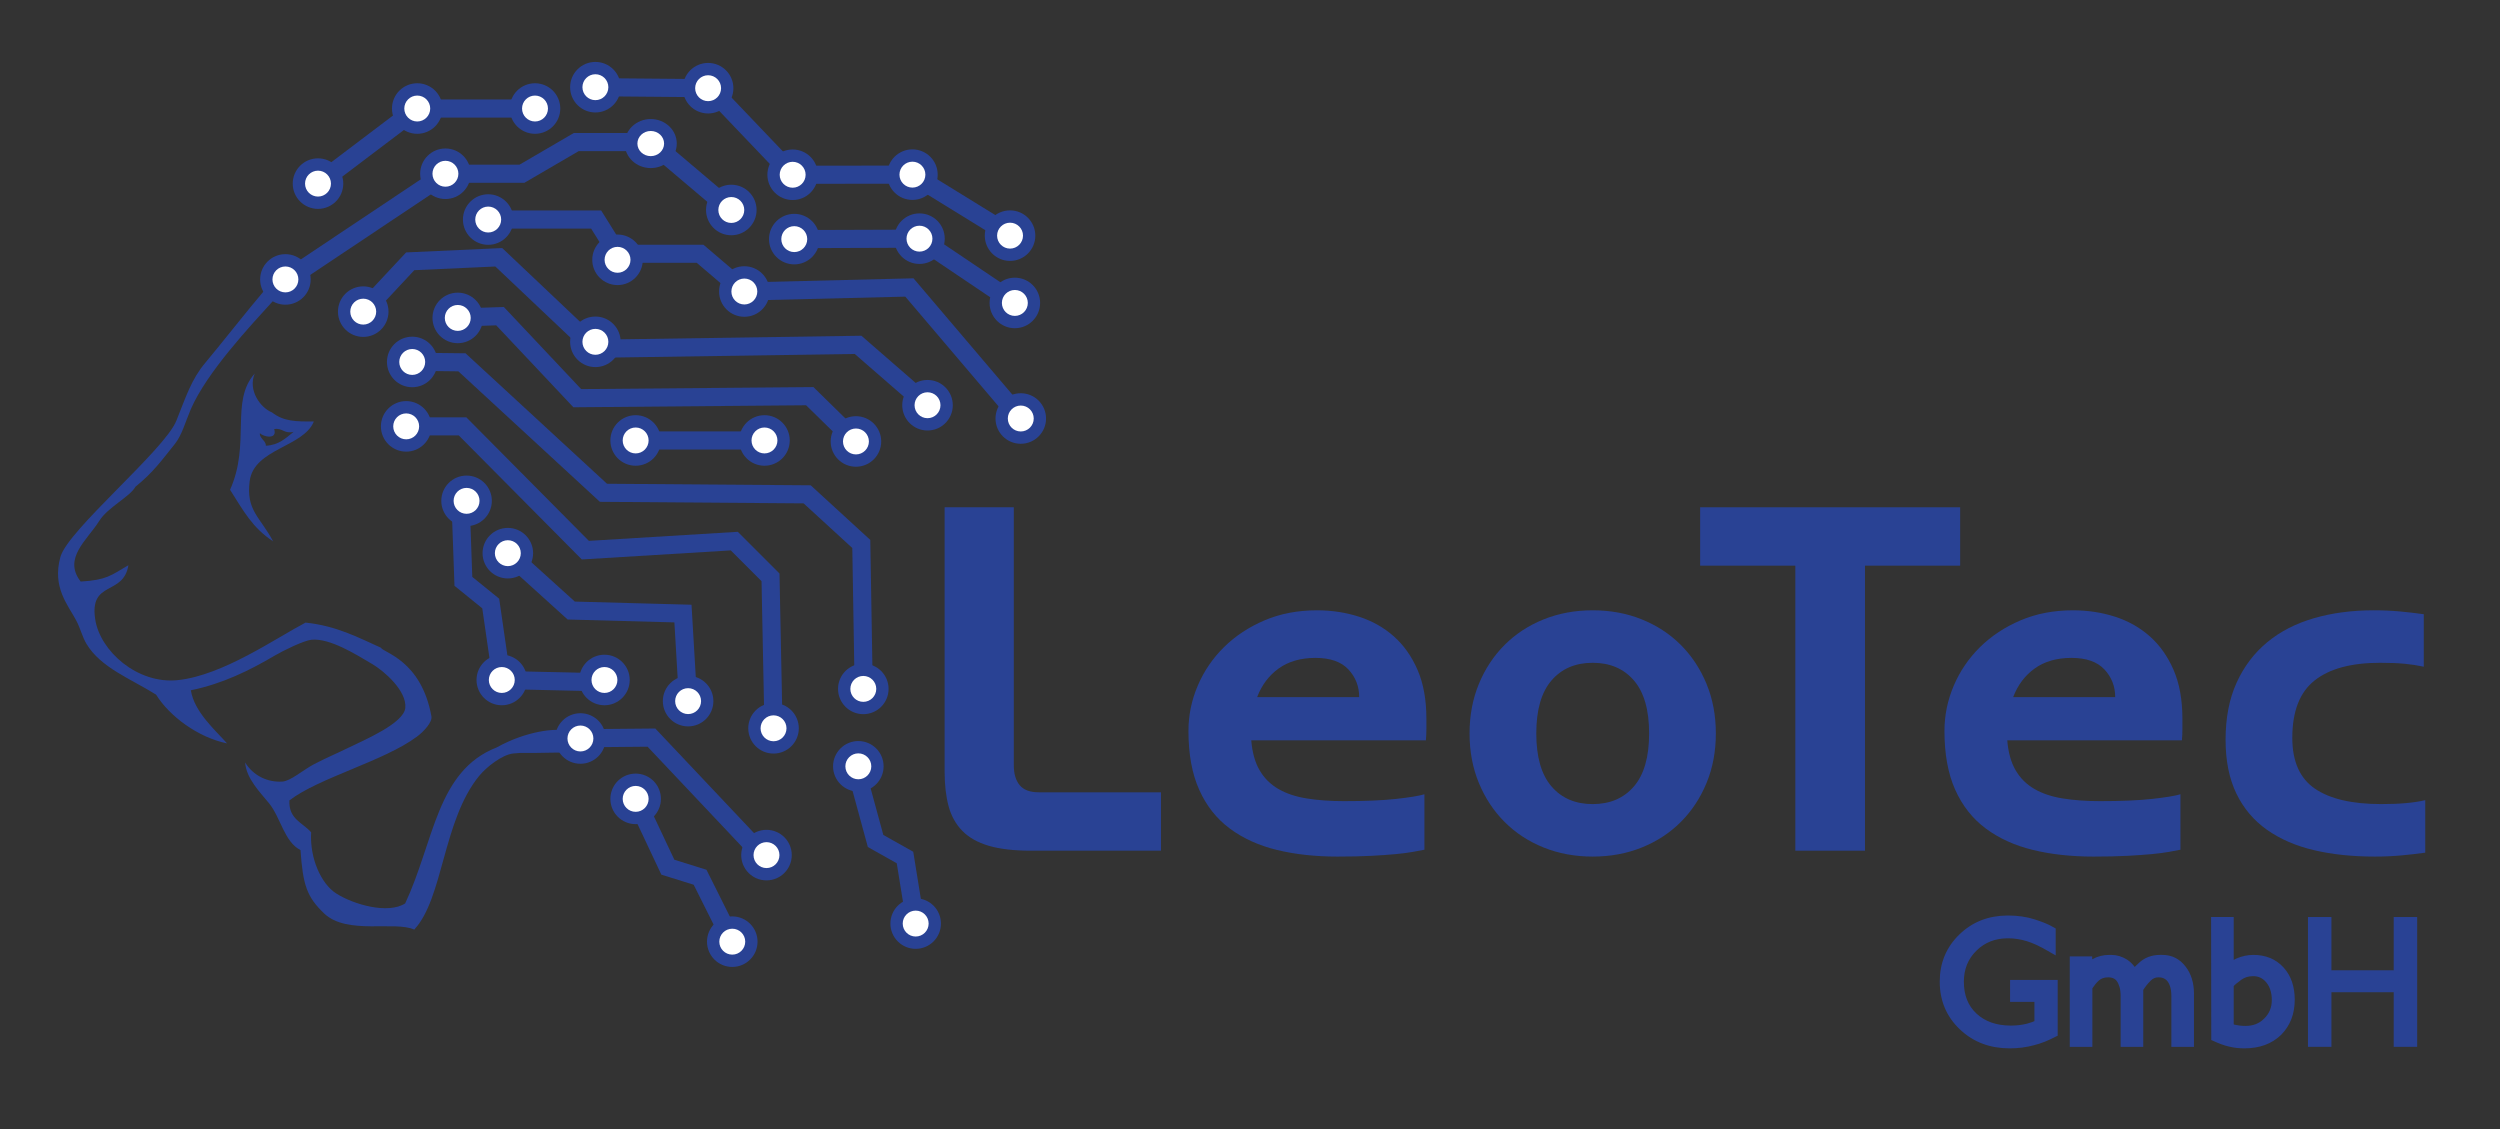 <?xml version="1.0" encoding="utf-8"?>
<!-- Generator: Adobe Illustrator 15.1.0, SVG Export Plug-In . SVG Version: 6.00 Build 0)  -->
<!DOCTYPE svg PUBLIC "-//W3C//DTD SVG 1.1//EN" "http://www.w3.org/Graphics/SVG/1.1/DTD/svg11.dtd">
<svg version="1.1" id="Ebene_1" xmlns="http://www.w3.org/2000/svg" xmlns:xlink="http://www.w3.org/1999/xlink" x="0px" y="0px"
	 width="414px" height="187px" viewBox="0 0 414 187" enable-background="new 0 0 414 187" xml:space="preserve">
<rect x="0" y="0" width="414" height="187" fill="#333333" stroke="none"/>
<polyline fill="none" stroke="#294294" stroke-width="3" stroke-linecap="round" points="76.264,82.94 76.736,96.272 81.264,99.94 
	83.097,112.606 100.125,113 "/>
<g>
	<g>
		<path fill="#294294" stroke="#294294" d="M340.255,162.776v8.428c-0.653,0.336-1.261,0.616-1.82,0.84
			c-0.56,0.224-1.139,0.41-1.735,0.56c-1.232,0.336-2.53,0.504-3.893,0.504c-3.154,0-5.787-0.999-7.896-2.996
			c-2.127-2.016-3.191-4.536-3.191-7.56c0-2.968,1.036-5.45,3.107-7.448c2.054-1.998,4.621-2.996,7.701-2.996
			c1.549,0,2.967,0.206,4.256,0.616c0.634,0.206,1.193,0.406,1.68,0.602c0.484,0.196,0.971,0.434,1.456,0.714v3.304
			c-0.989-0.578-1.788-1.008-2.394-1.288c-0.607-0.28-1.182-0.504-1.723-0.672c-1.102-0.336-2.193-0.504-3.275-0.504
			c-2.24,0-4.098,0.728-5.572,2.184c-1.494,1.456-2.24,3.294-2.24,5.516c0,2.352,0.746,4.228,2.24,5.628
			c1.53,1.419,3.546,2.128,6.048,2.128c0.989,0,1.923-0.112,2.8-0.336c0.336-0.093,0.635-0.187,0.896-0.28
			c0.261-0.093,0.494-0.187,0.699-0.28v-4.032h-4.031v-2.632H340.255z"/>
		<path fill="#294294" stroke="#294294" d="M362.822,164.568v8.288h-2.744v-7.868c0-0.653-0.065-1.204-0.195-1.652
			c-0.131-0.448-0.309-0.821-0.532-1.12c-0.224-0.28-0.49-0.495-0.798-0.644c-0.309-0.149-0.687-0.224-1.135-0.224
			c-0.635,0-1.186,0.243-1.651,0.728c-0.28,0.28-0.528,0.56-0.742,0.84c-0.215,0.28-0.415,0.57-0.603,0.868v9.072h-2.744v-7.868
			c0-0.653-0.064-1.204-0.195-1.652c-0.131-0.448-0.299-0.821-0.504-1.12c-0.411-0.579-1.027-0.868-1.848-0.868
			c-0.766,0-1.383,0.206-1.849,0.616c-0.243,0.206-0.467,0.438-0.672,0.7c-0.206,0.262-0.411,0.542-0.616,0.84v9.352h-2.744v-13.972
			h2.717v1.008c0.242-0.242,0.504-0.448,0.783-0.616c0.766-0.429,1.615-0.644,2.549-0.644h0.336c0.82,0,1.613,0.243,2.379,0.728
			c0.542,0.354,1.027,0.887,1.457,1.596c0.148-0.205,0.316-0.401,0.504-0.588c0.186-0.187,0.383-0.373,0.588-0.56
			c0.84-0.784,1.895-1.176,3.164-1.176h0.336c1.438,0,2.594,0.579,3.472,1.736C362.393,161.47,362.822,162.87,362.822,164.568z"/>
		<path fill="#294294" stroke="#294294" d="M377.773,160.536c0.598,0.654,1.037,1.4,1.316,2.24c0.28,0.84,0.42,1.764,0.42,2.772
			c0,2.222-0.699,4.042-2.1,5.46c-1.438,1.4-3.352,2.1-5.74,2.1c-0.859,0-1.662-0.094-2.408-0.28c-0.41-0.093-0.807-0.21-1.189-0.35
			c-0.383-0.14-0.846-0.331-1.387-0.574l-0.027-19.544h2.744v7.476c0.392-0.261,0.773-0.476,1.147-0.644
			c0.858-0.374,1.727-0.56,2.604-0.56C375.076,158.632,376.616,159.267,377.773,160.536z M375.311,169.02
			c0.933-0.914,1.399-2.053,1.399-3.416c0-1.325-0.346-2.408-1.036-3.248c-0.672-0.803-1.521-1.204-2.548-1.204
			c-0.878,0-1.634,0.233-2.269,0.7c-0.672,0.486-1.157,0.896-1.455,1.232V170c0.093,0.038,0.186,0.07,0.279,0.098
			c0.094,0.028,0.205,0.061,0.336,0.098c0.262,0.056,0.541,0.103,0.84,0.14s0.635,0.056,1.009,0.056
			C373.266,170.392,374.414,169.935,375.311,169.02z"/>
		<path fill="#294294" stroke="#294294" d="M399.782,152.36v20.496h-2.884v-9.044h-11.313v9.044h-2.884V152.36h2.884v8.82h11.313
			v-8.82H399.782z"/>
	</g>
</g>
<g>
	<path fill="#294294" d="M170.729,140.875c-2.817,0-5.146-0.271-6.987-0.813c-1.842-0.541-3.304-1.367-4.387-2.478
		c-1.084-1.109-1.842-2.478-2.275-4.103c-0.434-1.625-0.65-3.52-0.65-5.687v-43.79h11.456v42.734c0,1.409,0.325,2.506,0.975,3.29
		c0.65,0.786,1.706,1.178,3.168,1.178h20.229v9.668H170.729z"/>
	<path fill="#294294" d="M235.886,140.712c-0.542,0.109-1.192,0.23-1.95,0.366c-0.759,0.135-1.706,0.256-2.844,0.366
		c-1.137,0.108-2.491,0.203-4.062,0.284c-1.571,0.081-3.413,0.122-5.524,0.122c-3.684,0-7.028-0.366-10.034-1.097
		c-3.006-0.731-5.606-1.909-7.799-3.534c-2.194-1.625-3.887-3.764-5.078-6.418c-1.192-2.653-1.787-5.903-1.787-9.749
		c0-2.6,0.514-5.104,1.543-7.515c1.028-2.409,2.478-4.536,4.347-6.377c1.869-1.841,4.103-3.317,6.703-4.428
		c2.6-1.109,5.497-1.666,8.693-1.666c2.438,0,4.752,0.353,6.945,1.056c2.194,0.705,4.116,1.787,5.77,3.25
		c1.65,1.462,2.965,3.318,3.939,5.565c0.975,2.248,1.463,4.943,1.463,8.083c0,0.487,0,1.056,0,1.706s-0.028,1.273-0.082,1.869
		h-28.922c0.163,2.004,0.622,3.656,1.381,4.956c0.758,1.3,1.787,2.329,3.087,3.087c1.3,0.759,2.87,1.288,4.711,1.584
		c1.842,0.298,3.9,0.447,6.175,0.447c3.521,0,6.391-0.122,8.612-0.366c2.22-0.244,3.79-0.5,4.712-0.771V140.712z M225.08,115.446
		c0-1.787-0.597-3.317-1.787-4.59c-1.191-1.272-3.006-1.909-5.443-1.909s-4.468,0.583-6.093,1.747
		c-1.625,1.165-2.817,2.75-3.575,4.752H225.08z"/>
	<path fill="#294294" d="M263.752,141.85c-2.925,0-5.634-0.501-8.124-1.503c-2.492-1.001-4.646-2.409-6.459-4.225
		c-1.815-1.814-3.237-3.967-4.266-6.458c-1.029-2.491-1.544-5.227-1.544-8.206c0-2.978,0.515-5.714,1.544-8.206
		c1.028-2.491,2.45-4.644,4.266-6.459c1.813-1.814,3.967-3.222,6.459-4.225c2.49-1.001,5.199-1.503,8.124-1.503
		s5.633,0.501,8.124,1.503c2.491,1.003,4.644,2.411,6.459,4.225c1.814,1.815,3.236,3.968,4.266,6.459
		c1.028,2.492,1.543,5.228,1.543,8.206c0,2.979-0.515,5.715-1.543,8.206c-1.029,2.492-2.451,4.645-4.266,6.458
		c-1.815,1.815-3.968,3.223-6.459,4.225C269.385,141.349,266.677,141.85,263.752,141.85z M263.752,133.157
		c2.87,0,5.145-0.975,6.824-2.925c1.679-1.95,2.519-4.875,2.519-8.774c0-3.9-0.84-6.825-2.519-8.774
		c-1.68-1.95-3.954-2.925-6.824-2.925c-2.871,0-5.146,0.975-6.824,2.925c-1.68,1.95-2.519,4.875-2.519,8.774
		c0,3.899,0.839,6.824,2.519,8.774C258.605,132.182,260.881,133.157,263.752,133.157z"/>
	<path fill="#294294" d="M297.306,140.875V93.673h-15.761v-9.668h43.059v9.668h-15.761v47.202H297.306z"/>
	<path fill="#294294" d="M361.082,140.712c-0.542,0.109-1.191,0.23-1.949,0.366c-0.76,0.135-1.706,0.256-2.844,0.366
		c-1.138,0.108-2.492,0.203-4.063,0.284c-1.571,0.081-3.412,0.122-5.524,0.122c-3.684,0-7.027-0.366-10.033-1.097
		c-3.006-0.731-5.605-1.909-7.8-3.534c-2.193-1.625-3.887-3.764-5.077-6.418c-1.192-2.653-1.788-5.903-1.788-9.749
		c0-2.6,0.515-5.104,1.544-7.515c1.028-2.409,2.479-4.536,4.347-6.377c1.868-1.841,4.103-3.317,6.702-4.428
		c2.601-1.109,5.497-1.666,8.693-1.666c2.438,0,4.753,0.353,6.946,1.056c2.193,0.705,4.115,1.787,5.769,3.25
		c1.651,1.462,2.965,3.318,3.94,5.565c0.975,2.248,1.462,4.943,1.462,8.083c0,0.487,0,1.056,0,1.706s-0.027,1.273-0.081,1.869
		h-28.923c0.163,2.004,0.622,3.656,1.381,4.956s1.788,2.329,3.088,3.087c1.3,0.759,2.87,1.288,4.712,1.584
		c1.841,0.298,3.899,0.447,6.175,0.447c3.52,0,6.39-0.122,8.611-0.366c2.221-0.244,3.791-0.5,4.712-0.771V140.712z M350.277,115.446
		c0-1.787-0.597-3.317-1.788-4.59c-1.191-1.272-3.006-1.909-5.443-1.909c-2.437,0-4.468,0.583-6.093,1.747
		c-1.625,1.165-2.816,2.75-3.574,4.752H350.277z"/>
	<path fill="#294294" d="M401.622,141.2c-1.138,0.162-2.425,0.311-3.859,0.447c-1.436,0.134-2.938,0.203-4.509,0.203
		c-3.684,0-7.027-0.353-10.033-1.056c-3.006-0.704-5.605-1.828-7.8-3.372c-2.193-1.544-3.887-3.547-5.077-6.012
		c-1.192-2.464-1.788-5.429-1.788-8.896c0-3.628,0.609-6.784,1.828-9.465s2.911-4.916,5.078-6.703
		c2.166-1.788,4.753-3.114,7.759-3.981c3.006-0.866,6.296-1.3,9.871-1.3c1.57,0,3.06,0.068,4.468,0.203
		c1.408,0.136,2.682,0.284,3.818,0.447v8.693c-0.975-0.216-2.018-0.378-3.127-0.487c-1.111-0.108-2.479-0.163-4.104-0.163
		c-4.767,0-8.382,0.975-10.846,2.925c-2.465,1.95-3.696,5.118-3.696,9.505c0,3.9,1.245,6.703,3.737,8.409
		c2.49,1.706,6.146,2.559,10.968,2.559c1.57,0,2.951-0.053,4.144-0.162c1.19-0.108,2.246-0.271,3.168-0.488V141.2z"/>
</g>
<path fill-rule="evenodd" clip-rule="evenodd" fill="#294294" d="M93.764,124.632c-2.536-0.027-4.463,0.074-6.583,0.059
	c-0.96-0.008-1.138-0.023-2.167,0.082c-1.878,0.193-4.48,2.273-5.65,3.699c-6.056,7.387-5.933,20.301-10.766,25.469
	c-3.213-1.48-11.154,0.92-14.914-2.668c-2.881-2.75-3.519-4.715-3.92-10.5c-2.684-1.352-3.268-5.357-5.2-7.74
	c-1.489-1.836-3.79-4.108-3.966-6.759c1.333,2.167,3.684,3.3,6.126,3.159c1.423-0.082,3.432-1.914,5.28-2.881
	c2.075-1.084,3.84-1.813,5.52-2.639c2.668-1.313,9.394-4.113,9.6-6.721c0.222-2.805-3.463-6.043-5.526-7.252
	c-2.573-1.51-6.914-4.283-10-4c-1.213,0.109-4.612,1.75-6.074,2.611c-4.221,2.49-8.663,4.68-13.92,5.762
	c0.571,3.588,4.038,6.589,5.994,8.793c-4.833-1-9.508-4.48-11.753-8.074c-4.239-2.654-9.153-4.459-11.52-8.4
	c-0.68-1.131-1.027-2.609-1.68-3.84c-1.412-2.656-4.031-5.541-2.64-10.561c1.242-4.479,17.26-17.708,19.2-22.559
	c1.612-4.03,2.502-6.869,4.8-9.6c2.249-2.674,7.344-9.133,9.844-12.05c0.408-0.089,1.473,1.374,1.5,1.667
	c-3.948,4.34-11.086,11.953-13.744,18.063c-0.846,1.945-1.454,4.279-2.64,5.76c-2.333,2.912-3.625,4.737-6.533,7.094
	c-0.917,1.667-4.584,3.395-6,5.667c-1.937,3.112-6.079,6.177-3.067,10.038c4.363-0.275,4.963-1.008,7.901-2.709
	c-0.833,5.121-6.485,2.451-5.501,8.949c0.797,5.27,6.99,10.781,13.68,10.08c7.422-0.775,16.167-6.911,21.154-9.525
	c5.074,0.526,8.64,2.428,12.5,4.166c0.266,0.775,6.667,2,8.346,11.359c0.179,0.995-1.341,2.574-2.4,3.361
	c-5.484,4.072-16.226,6.791-21.12,10.559c-0.154,3.115,2.228,3.693,3.6,5.281c-0.255,4.438,1.741,8.557,4.08,10.08
	c2.885,1.879,8.66,3.527,11.494,1.693c4.833-10.334,5.205-21.955,15.167-25.834c4.917-2.75,9.875-3.207,11.333-2.75"/>
<line fill-rule="evenodd" clip-rule="evenodd" fill="#009640" x1="124.003" y1="124.872" x2="124.003" y2="124.872"/>
<path fill-rule="evenodd" clip-rule="evenodd" fill="#294294" d="M42.182,61.862c-1.174,2.8,0.978,5.682,2.853,6.432
	c1.94,1.49,3.872,1.525,6.938,1.5c-1.688,4.25-9.934,4.494-10.625,9.875c-0.626,4.873,1.697,5.879,3.881,9.974
	c-3.433-2.237-4.927-5.071-7.131-8.536C41.549,73.403,38.069,66.46,42.182,61.862z M43.035,71.731
	c-0.103,0.869,1.045,1.258,0.986,2.082c2.19-0.106,3.315-1.28,4.597-2.297c-1.595,0.368-1.767-0.686-3.218-0.461
	C45.987,72.858,43.615,72.353,43.035,71.731z"/>
<path fill-rule="evenodd" clip-rule="evenodd" fill="#009640" d="M31.604,114.313"/>
<g>
	<polyline fill="none" stroke="#294294" stroke-width="3" points="52.661,30.407 69.097,17.972 88.597,17.972 	"/>
	<circle fill="#294294" cx="88.597" cy="17.972" r="4.185"/>
	<circle fill="#FFFFFF" cx="88.597" cy="17.972" r="2.146"/>
	<g>
		<circle fill="#294294" cx="69.097" cy="17.972" r="4.185"/>
		<circle fill="#FFFFFF" cx="69.097" cy="17.972" r="2.146"/>
	</g>
	<g>
		<circle fill="#294294" cx="52.661" cy="30.407" r="4.185"/>
		<circle fill="#FFFFFF" cx="52.661" cy="30.407" r="2.146"/>
	</g>
</g>
<line fill="none" stroke="#294294" stroke-width="3" stroke-linecap="round" x1="105.264" y1="72.94" x2="126.597" y2="72.94"/>
<polyline fill="none" stroke="#294294" stroke-width="3" points="131.531,39.596 152.264,39.523 168.06,50.167 "/>
<g>
	<circle fill="#294294" cx="168.059" cy="50.168" r="4.185"/>
	<circle fill="#FFFFFF" cx="168.06" cy="50.167" r="2.147"/>
</g>
<g>
	<circle fill="#294294" cx="152.264" cy="39.523" r="4.185"/>
	<circle fill="#FFFFFF" cx="152.264" cy="39.523" r="2.146"/>
</g>
<g>
	<circle fill="#294294" cx="131.531" cy="39.596" r="4.185"/>
	<circle fill="#FFFFFF" cx="131.531" cy="39.597" r="2.147"/>
</g>
<polyline fill="none" stroke="#294294" stroke-width="3" points="98.597,14.44 117.587,14.606 131.264,28.94 151.097,28.921 
	167.597,39.087 "/>
<g>
	<circle fill="#294294" cx="98.597" cy="14.44" r="4.185"/>
	<circle fill="#FFFFFF" cx="98.597" cy="14.44" r="2.146"/>
</g>
<g>
	<circle fill="#294294" cx="117.264" cy="14.606" r="4.185"/>
	<circle fill="#FFFFFF" cx="117.264" cy="14.606" r="2.146"/>
</g>
<g>
	<circle fill="#294294" cx="131.264" cy="28.94" r="4.185"/>
	<circle fill="#FFFFFF" cx="131.264" cy="28.94" r="2.146"/>
</g>
<g>
	<circle fill="#294294" cx="151.097" cy="28.921" r="4.185"/>
	<circle fill="#FFFFFF" cx="151.097" cy="28.921" r="2.146"/>
</g>
<g>
	<circle fill="#294294" cx="167.264" cy="39.023" r="4.185"/>
	<circle fill="#FFFFFF" cx="167.264" cy="39.023" r="2.146"/>
</g>
<polyline fill="none" stroke="#294294" stroke-width="3" stroke-linecap="round" points="60.151,51.606 67.931,43.273 
	82.597,42.606 98.597,57.753 142.097,57.106 153.597,67.106 "/>
<polyline fill="none" stroke="#294294" stroke-width="3" stroke-linecap="round" points="67.264,70.606 76.597,70.606 
	96.931,91.106 121.597,89.606 127.597,95.606 128.097,120.606 "/>
<polyline fill="none" stroke="#294294" stroke-width="3" points="84.097,91.606 94.597,101.106 113.097,101.606 113.951,116.106 "/>
<polyline fill="none" stroke="#294294" stroke-width="3" stroke-linecap="round" points="80.847,36.356 98.722,36.356 
	102.264,42.024 115.931,42.023 123.264,48.273 150.597,47.606 169.04,69.305 "/>
<g>
	<polyline fill="none" stroke="#294294" stroke-width="3" points="47.181,46.523 73.763,28.773 86.431,28.773 95.431,23.523 
		107.764,23.523 121.347,35.023 	"/>
	<g>
		<ellipse fill="#294294" cx="107.764" cy="23.773" rx="4.31" ry="4.06"/>
		<ellipse fill="#FFFFFF" cx="107.764" cy="23.773" rx="2.21" ry="2.083"/>
	</g>
	<g>
		<circle fill="#294294" cx="121.104" cy="34.774" r="4.185"/>
		<circle fill="#FFFFFF" cx="121.104" cy="34.774" r="2.146"/>
	</g>
	<g>
		<circle fill="#294294" cx="73.763" cy="28.773" r="4.185"/>
		<circle fill="#FFFFFF" cx="73.763" cy="28.773" r="2.146"/>
	</g>
	<g>
		<circle fill="#294294" cx="47.264" cy="46.273" r="4.185"/>
		<circle fill="#FFFFFF" cx="47.264" cy="46.273" r="2.146"/>
	</g>
</g>
<g>
	<circle fill="#294294" cx="80.847" cy="36.356" r="4.185"/>
	<circle fill="#FFFFFF" cx="80.847" cy="36.356" r="2.146"/>
</g>
<g>
	<circle fill="#294294" cx="102.264" cy="43.024" r="4.185"/>
	<circle fill="#FFFFFF" cx="102.264" cy="43.024" r="2.146"/>
</g>
<g>
	<circle fill="#294294" cx="123.264" cy="48.274" r="4.185"/>
	<circle fill="#FFFFFF" cx="123.264" cy="48.274" r="2.146"/>
</g>
<g>
	<circle fill="#294294" cx="169.04" cy="69.305" r="4.185"/>
	<circle fill="#FFFFFF" cx="169.04" cy="69.305" r="2.146"/>
</g>
<g>
	<circle fill="#294294" cx="60.151" cy="51.607" r="4.185"/>
	<circle fill="#FFFFFF" cx="60.151" cy="51.607" r="2.146"/>
</g>
<g>
	<circle fill="#294294" cx="98.597" cy="56.606" r="4.185"/>
	<circle fill="#FFFFFF" cx="98.597" cy="56.606" r="2.146"/>
</g>
<g>
	<circle fill="#294294" cx="153.597" cy="67.106" r="4.185"/>
	<circle fill="#FFFFFF" cx="153.597" cy="67.106" r="2.146"/>
</g>
<polyline fill="none" stroke="#294294" stroke-width="3" stroke-linecap="round" points="75.264,52.606 82.804,52.353 95.597,65.94 
	134.097,65.606 141.744,73.106 "/>
<g>
	<circle fill="#294294" cx="75.805" cy="52.648" r="4.185"/>
	<circle fill="#FFFFFF" cx="75.805" cy="52.648" r="2.146"/>
</g>
<g>
	<circle fill="#294294" cx="141.744" cy="73.106" r="4.185"/>
	<circle fill="#FFFFFF" cx="141.744" cy="73.106" r="2.146"/>
</g>
<g>
	<circle fill="#294294" cx="126.597" cy="72.94" r="4.185"/>
	<circle fill="#FFFFFF" cx="126.597" cy="72.94" r="2.146"/>
</g>
<g>
	<circle fill="#294294" cx="105.264" cy="72.94" r="4.185"/>
	<circle fill="#FFFFFF" cx="105.264" cy="72.94" r="2.146"/>
</g>
<g>
	<circle fill="#294294" cx="67.264" cy="70.606" r="4.185"/>
	<circle fill="#FFFFFF" cx="67.264" cy="70.606" r="2.146"/>
</g>
<g>
	<circle fill="#294294" cx="113.951" cy="116.106" r="4.185"/>
	<circle fill="#FFFFFF" cx="113.951" cy="116.106" r="2.146"/>
</g>
<g>
	<circle fill="#294294" cx="77.264" cy="82.94" r="4.185"/>
	<circle fill="#FFFFFF" cx="77.264" cy="82.94" r="2.146"/>
</g>
<g>
	<circle fill="#294294" cx="100.097" cy="112.606" r="4.185"/>
	<circle fill="#FFFFFF" cx="100.097" cy="112.606" r="2.146"/>
</g>
<g>
	<circle fill="#294294" cx="84.097" cy="91.606" r="4.185"/>
	<circle fill="#FFFFFF" cx="84.097" cy="91.606" r="2.146"/>
</g>
<g>
	<circle fill="#294294" cx="128.097" cy="120.606" r="4.185"/>
	<circle fill="#FFFFFF" cx="128.097" cy="120.606" r="2.146"/>
</g>
<g>
	<polyline fill="none" stroke="#294294" stroke-width="3" stroke-linecap="round" points="96.75,122.25 107.878,122.147 
		126.646,142.03 	"/>
	<g>
		<circle fill="#294294" cx="126.931" cy="141.606" r="4.185"/>
		<circle fill="#FFFFFF" cx="126.931" cy="141.606" r="2.146"/>
	</g>
	<g>
		<circle fill="#294294" cx="96.118" cy="122.294" r="4.185"/>
		<circle fill="#FFFFFF" cx="96.118" cy="122.294" r="2.146"/>
	</g>
</g>
<g>
	<polyline fill="none" stroke="#294294" stroke-width="3" points="141.548,126.609 144.997,139.266 149.868,142.004 
		151.636,152.943 	"/>
	<g>
		<circle fill="#294294" cx="151.636" cy="152.943" r="4.185"/>
		<circle fill="#FFFFFF" cx="151.636" cy="152.943" r="2.146"/>
	</g>
	<g>
		<circle fill="#294294" cx="142.14" cy="126.903" r="4.185"/>
		<circle fill="#FFFFFF" cx="142.14" cy="126.903" r="2.146"/>
	</g>
</g>
<g>
	<polyline fill="none" stroke="#294294" stroke-width="3" points="105.264,132.293 110.597,143.606 115.931,145.272 121.264,155.94 
			"/>
	<g>
		<circle fill="#294294" cx="105.264" cy="132.293" r="4.185"/>
		<circle fill="#FFFFFF" cx="105.264" cy="132.293" r="2.146"/>
	</g>
	<g>
		<circle fill="#294294" cx="121.264" cy="155.94" r="4.185"/>
		<circle fill="#FFFFFF" cx="121.264" cy="155.94" r="2.146"/>
	</g>
</g>
<g>
	<circle fill="#294294" cx="83.097" cy="112.606" r="4.185"/>
	<circle fill="#FFFFFF" cx="83.097" cy="112.606" r="2.146"/>
</g>
<polyline fill="none" stroke="#294294" stroke-width="3" stroke-linecap="round" points="68.297,59.906 76.5,60 99.931,81.606 
	133.666,81.863 142.631,90.08 142.999,112.196 "/>
<g>
	<circle fill="#294294" cx="68.264" cy="59.94" r="4.185"/>
	<circle fill="#FFFFFF" cx="68.264" cy="59.94" r="2.146"/>
</g>
<g>
	<circle fill="#294294" cx="142.964" cy="114.081" r="4.185"/>
	<circle fill="#FFFFFF" cx="142.964" cy="114.081" r="2.146"/>
</g>
</svg>
